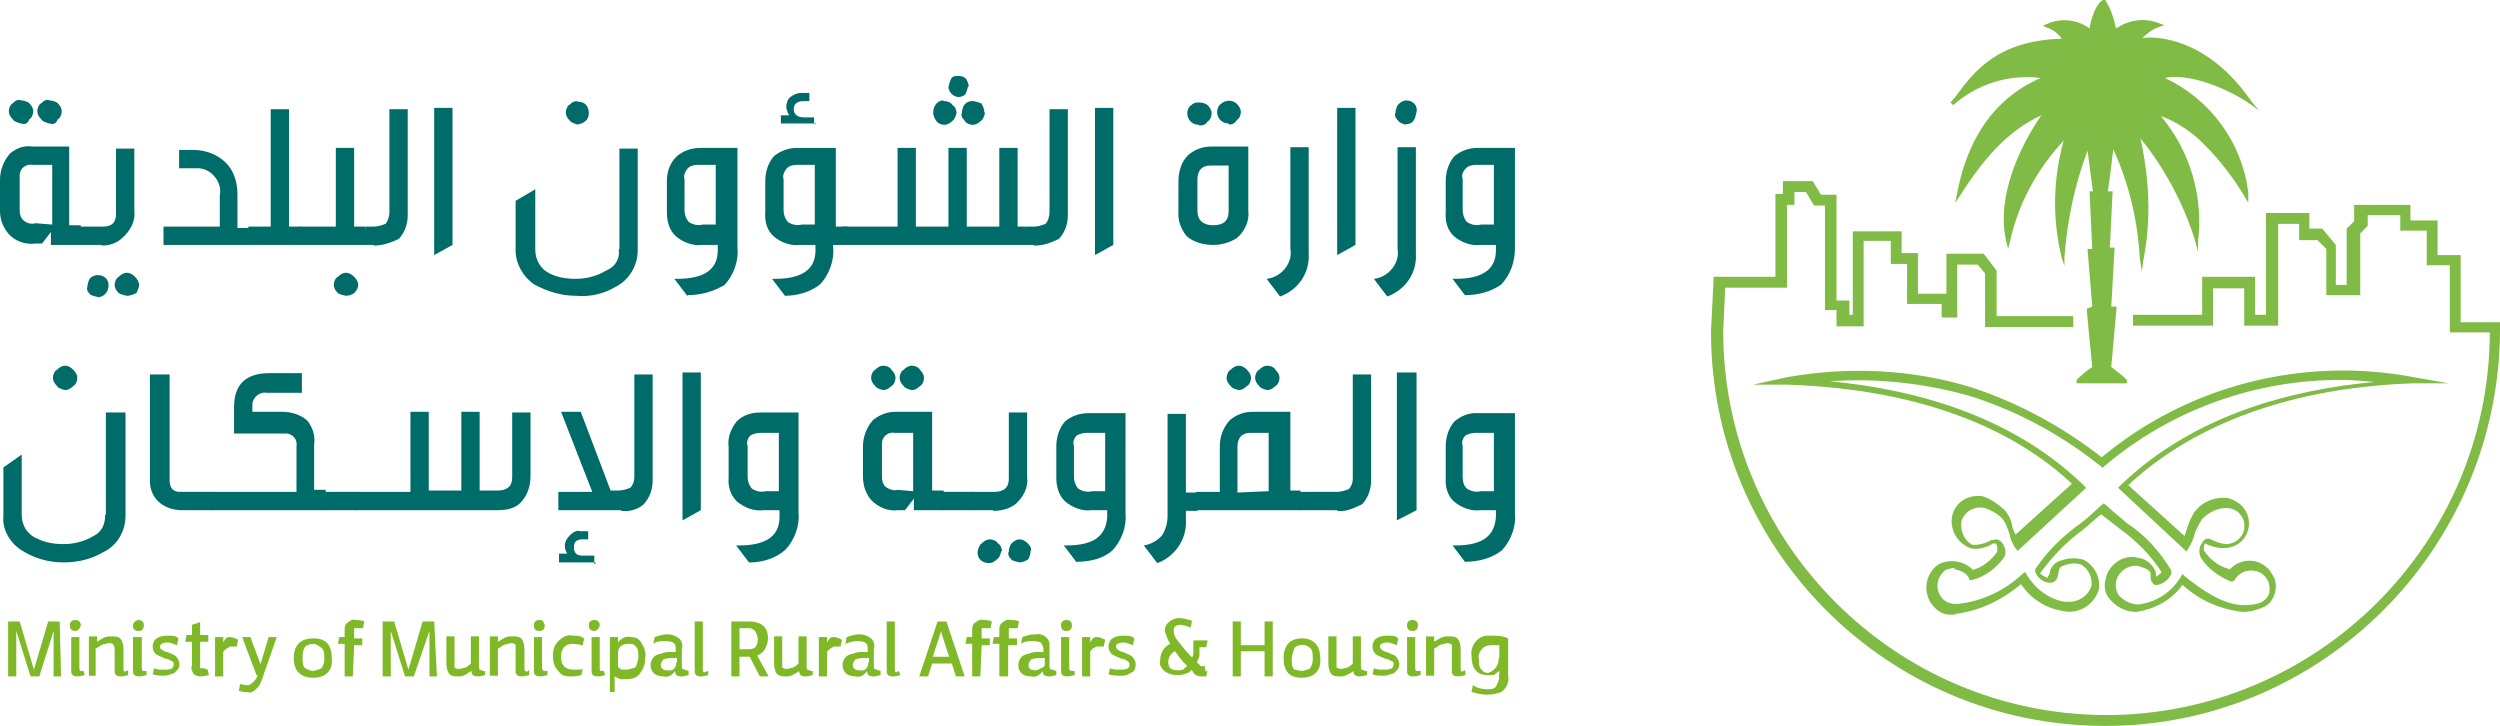 <?xml version="1.0" encoding="UTF-8"?><svg id="Layer_2" xmlns="http://www.w3.org/2000/svg" viewBox="0 0 36.85 10.7"><defs><style>.cls-1{fill:#7fb927;}.cls-2{fill:#006c69;}.cls-3{fill:#80bb45;}</style></defs><g id="Layer_1-2"><g><g><path class="cls-3" d="M31.03,10.7c-3.21,0-5.81-2.6-5.81-5.81l.04-.81h.91v-1.22h.11v-.19h.44l.12,.2h.23v1.56h.19v.21h.05v-1.23h.72v.32h.24v.6h.42v-.59h.55l.19,.25v.67h1.13v.16h-1.3v-.79l-.11-.13h-.3v.78h-.23v-.2h-.51v-.59h-.24v-.34h-.4v1.26h-.4v-.24h-.17v-1.54h-.16l-.12-.2h-.17v.19h-.11v1.22h-.91l-.03,.64c0,3.11,2.52,5.65,5.64,5.66,3.11,0,5.65-2.52,5.66-5.64h-.59v-.99h-.34v-.51h-.39v-.23h-.48v.16l-.11,.11v.91h-.5v-.68l-.13-.13h-.27v-.24h-.31v1.5h-.5v-.55h-.46v.55h-1.18v-.16h1.02v-.56h.78v.56h.16v-1.5h.64v.23h.19l.2,.24v.59h.16v-.83l.11-.11v-.24h.83v.23h.4v.51h.34v.99h.58v.15c-.03,3.19-2.62,5.8-5.82,5.8"/><path class="cls-3" d="M28.83,8.37c-.05,0-.09,.01-.15,.03-.12,.09-.16,.25-.08,.38,.04,.07,.11,.11,.19,.12h.08c.35-.04,.67-.19,.93-.43l.05-.04,.03,.05c.12,.2,.32,.35,.55,.39h.04c.16,.01,.31-.08,.36-.24,.01-.13-.05-.25-.16-.31-.09-.03-.2-.01-.28,.03-.03,.01-.04,.04-.05,.11-.01,.05-.03,.13-.12,.13-.08,0-.16-.05-.2-.12-.03-.04-.03-.08,0-.11,.17-.25,.4-.47,.64-.64,.11-.08,.2-.17,.31-.27l.04-.03,.04,.03c.09,.09,.2,.17,.31,.27,.27,.17,.48,.42,.64,.68,.01,.03,.01,.04,0,.07-.04,.08-.11,.13-.19,.15-.03,.01-.07,0-.08-.03-.03-.03-.03-.07-.03-.09v-.05c-.03-.07-.11-.08-.19-.11-.15-.01-.28,.08-.32,.23-.01,.07,0,.13,.03,.19,.07,.09,.19,.15,.3,.15,.25-.03,.48-.17,.62-.4l.03-.05,.04,.04c.24,.19,.56,.42,.87,.42,.08,0,.17-.01,.25-.04,.05-.03,.11-.08,.12-.15s0-.15-.04-.2c-.05-.08-.13-.12-.23-.12s-.17,.04-.23,.12l-.03,.04h-.04c-.17-.07-.34-.19-.44-.35-.03-.07-.03-.15,.01-.2,.03-.07,.07-.08,.09-.08h.03c.07,.04,.15,.07,.24,.08,.13,0,.24-.09,.27-.21,.01-.07,0-.15-.04-.2-.04-.07-.11-.11-.19-.12h-.05c-.13,0-.25,.07-.34,.16-.05,.07-.08,.15-.11,.21-.01,.07-.05,.15-.08,.2l-.04,.07-1.01-.94,.04-.04c1.09-1.05,2.55-1.41,3.74-1.52-.15-.01-.31-.03-.46-.03-1.29-.01-2.54,.44-3.52,1.27l-.03,.03h.01c-.58-.47-1.22-.82-1.92-1.05-.68-.2-1.4-.28-2.11-.23,1.19,.11,2.66,.48,3.74,1.53l.04,.04-1.01,.93-.04-.05c-.04-.07-.07-.13-.08-.2-.03-.08-.05-.16-.11-.23-.07-.07-.16-.12-.25-.15-.15-.04-.31,.05-.35,.2v.03c-.01,.12,.05,.25,.16,.31h.07c.08-.01,.15-.03,.21-.07h.03s.03-.01,.04-.01c.05,0,.09,.04,.11,.08,.04,.07,.04,.15,0,.2-.12,.16-.28,.27-.46,.32h-.04s-.01-.03-.01-.03c-.03-.07-.12-.12-.23-.13m.04,.67h-.11c-.11-.01-.2-.08-.27-.19-.11-.19-.05-.43,.12-.55,.17-.09,.39-.05,.51,.08,.15-.04,.28-.15,.36-.27v-.07s-.01-.04-.03-.05h-.03c-.08,.05-.17,.08-.27,.08-.04,0-.08-.01-.11-.03-.16-.08-.25-.25-.23-.43,.03-.19,.19-.32,.38-.32,.03,0,.07,0,.09,.01h0c.11,.04,.21,.11,.3,.19,.07,.08,.11,.16,.12,.25,.01,.04,.03,.08,.05,.12l.83-.75c-1.22-1.14-2.95-1.42-4.19-1.46h-.51s.5-.11,.5-.11c.91-.16,1.84-.12,2.72,.15,.7,.23,1.34,.58,1.92,1.03,1.27-1.06,2.97-1.49,4.6-1.18l.51,.09h-.52c-1.23,.04-2.95,.34-4.2,1.5l.83,.75s.03-.08,.04-.12c.03-.09,.07-.19,.12-.25,.12-.15,.31-.21,.48-.19,.09,.03,.19,.08,.24,.16,.12,.16,.08,.4-.08,.51-.07,.05-.15,.07-.23,.07-.09,0-.19-.03-.27-.07-.01,.03-.03,.08-.01,.11,.09,.13,.21,.23,.38,.27,.15-.16,.4-.17,.56-.01,.01,.01,.04,.04,.05,.07,.07,.08,.08,.2,.05,.3s-.09,.17-.17,.2c-.09,.04-.19,.07-.3,.07-.34-.04-.64-.17-.89-.4-.16,.23-.42,.36-.68,.4-.16,0-.31-.08-.4-.2-.07-.08-.08-.19-.05-.3,.04-.17,.2-.31,.38-.31,.03,0,.05,0,.08,.01,.11,.01,.2,.07,.25,.16,.03,.04,.03,.08,.03,.12h0s.07-.04,.08-.07c-.16-.25-.38-.47-.62-.64-.09-.07-.19-.15-.27-.21-.09,.08-.19,.16-.28,.24-.24,.17-.44,.39-.62,.63,.03,.03,.07,.05,.11,.07,0-.01,.01-.04,.03-.05,0-.08,.05-.15,.12-.19,.12-.05,.25-.07,.38-.03,.16,.08,.25,.25,.23,.43-.07,.24-.31,.39-.56,.32-.24-.04-.46-.19-.59-.39-.3,.25-.63,.4-.98,.44"/><path class="cls-3" d="M33.15,1.52l.15,.11-.11-.13c-.64-.93-1.38-.97-1.61-.94,.07-.07,.15-.13,.24-.16l.08-.03-.08-.03c-.21-.08-.44-.05-.63,.08-.03-.15-.08-.3-.16-.42-.01,0-.03-.01-.03,0-.05,.01-.16,.16-.2,.42-.17-.13-.42-.16-.62-.07l-.07,.03,.07,.03c.09,.03,.16,.09,.21,.16-.95,.03-1.29,.48-1.57,.86l-.07,.08,.04,.04c.35-.31,.82-.46,1.29-.4-.35,.15-1.01,.54-1.23,1.69l-.03,.15,.08-.12c.38-.6,.75-.97,1.19-1.17-.3,.43-.67,1.18-.52,1.85l.03,.12,.03-.12c.12-.55,.4-1.06,.79-1.48-.16,.56-.17,1.17-.03,1.73l.04,.12v-.13c.04-.54,.15-1.06,.34-1.57l.08,.6h-.05s.04,.85,.04,.85h-.07l.07,.85-.08,.03v.03s.05,.54,.08,.83c-.08,.05-.16,.12-.23,.19v.05h.74v-.05c-.07-.07-.15-.13-.23-.19l.08-.89h-.08l.05-.87h-.07l.04-.83h-.07c.01-.08,.04-.27,.08-.62,.23,.5,.36,1.05,.39,1.6l.03,.2,.03-.2c.11-.58,.08-1.18-.05-1.76,.36,.44,.64,.97,.81,1.52l.04,.16v-.16c.08-.67-.12-1.34-.55-1.85,.25,.09,.48,.25,.66,.44,.21,.21,.4,.46,.56,.72l.07,.12v-.15c-.09-.74-.56-1.38-1.23-1.69,.43-.09,1.06,.24,1.25,.38"/></g><g><path class="cls-1" d="M.91,9.97h-.12v-.67l-.21,.67h-.13l-.21-.67v.67H.12v-.81h.17l.21,.71,.21-.71h.17l.02,.81Z"/><path class="cls-1" d="M1.19,9.22s-.02,.08-.08,.08h0s-.04,0-.06-.02c-.02-.02-.02-.04-.02-.06s0-.04,.02-.06c.02-.02,.04-.02,.06-.02s.04,0,.06,.02c.02,.02,.02,.04,.02,.06Zm.04,.67l.02,.06s-.06,.02-.1,.02c-.02,0-.06,0-.08-.02s-.02-.04-.02-.06v-.5h.12v.46s0,.04,.02,.04h.04Z"/><path class="cls-1" d="M1.89,9.89v.06s-.06,.02-.1,.02c-.02,0-.06,0-.08-.02-.02-.02-.02-.04-.02-.06v-.31s0-.06-.02-.08c-.02-.02-.04-.02-.06-.02-.04,0-.06,.02-.1,.02-.04,.02-.06,.04-.1,.06v.4h-.1v-.58h.12v.08s.06-.04,.1-.06c.04-.02,.08-.02,.12-.02s.1,0,.13,.04,.04,.1,.04,.15v.29s0,.04,.02,.04l.04-.02Z"/><path class="cls-1" d="M2.12,9.22s0,.04-.02,.06c-.02,.02-.04,.02-.06,.02s-.04,0-.06-.02-.02-.04-.02-.06c0-.04,.04-.08,.08-.08,.02,0,.04,0,.06,.02,.02,.02,.02,.04,.02,.06Zm.04,.67v.06s-.06,.02-.1,.02c-.02,0-.06,0-.08-.02-.02-.02-.02-.04-.02-.06v-.5h.13v.46s0,.04,.02,.04h.04Z"/><path class="cls-1" d="M2.25,9.95l.02-.1s.06,.02,.08,.02h.08c.1,0,.13-.02,.13-.08,0-.02,0-.04-.02-.04-.04-.02-.06-.04-.1-.04-.04-.02-.1-.04-.13-.06s-.06-.06-.06-.12c0-.04,.02-.1,.06-.12,.06-.04,.12-.04,.17-.04s.12,0,.15,.04l-.02,.1s-.1-.04-.13-.04c-.08,0-.12,.02-.12,.06,0,.02,0,.04,.02,.04,.02,.02,.06,.04,.08,.04,.06,.02,.1,.04,.13,.06,.06,.06,.08,.15,.02,.21t-.04,.04s-.1,.04-.15,.04c-.04,0-.1,0-.17-.02Z"/><path class="cls-1" d="M3.06,9.87l.02,.08s-.08,.02-.13,.02c-.04,0-.08-.02-.1-.04-.02-.04-.04-.08-.02-.12v-.35h-.1l.02-.1h.08v-.15l.12-.04v.19h.12v.1h-.12v.39h.06s.04,.02,.06,.02Z"/><path class="cls-1" d="M3.29,9.97h-.12v-.58h.12v.08s.02-.04,.04-.06c.02-.02,.04-.02,.06-.02,.04,0,.08,.02,.12,.04l-.02,.1h-.1s-.08,.04-.1,.08v.37Z"/><path class="cls-1" d="M3.78,9.95l-.21-.56h.12l.15,.4,.12-.4h.12l-.21,.6c-.02,.06-.04,.12-.1,.17-.04,.04-.08,.06-.13,.04-.04,0-.08,0-.12-.02l.02-.1s.06,.02,.1,.02c.02,0,.04,0,.06-.02,.06-.04,.08-.08,.1-.13Z"/><path class="cls-1" d="M4.62,9.99c-.19,0-.29-.1-.29-.29s.1-.29,.29-.29,.27,.1,.27,.29c.02,.17-.08,.29-.27,.29Zm0-.1s.08-.02,.12-.04c.04-.06,.04-.1,.04-.15s0-.12-.04-.15-.08-.06-.12-.06-.1,.02-.12,.04c-.04,.06-.04,.12-.04,.17s0,.12,.04,.15c.04,.02,.08,.04,.12,.04Z"/><path class="cls-1" d="M5.2,9.97h-.12v-.48h-.1l.02-.1h.08v-.08c0-.06,0-.1,.04-.13s.08-.06,.13-.04c.04,0,.08,0,.12,.02l-.02,.1h-.13v.15h.12v.1h-.12l-.02,.46Z"/><path class="cls-1" d="M6.45,9.97h-.12v-.67l-.23,.67h-.13l-.21-.67v.67h-.12v-.81h.17l.21,.71,.21-.71h.17l.04,.81Z"/><path class="cls-1" d="M7.15,9.89v.06s-.06,.02-.1,.02c-.02,0-.06,0-.08-.02-.02-.02-.02-.04-.02-.06-.04,.02-.06,.04-.1,.06s-.06,.02-.1,.02-.1,0-.13-.04-.04-.1-.04-.15v-.4h.12v.46s.02,.02,.06,.02,.08-.02,.1-.02c.04-.02,.06-.04,.08-.06v-.4h.12v.46s0,.04,.04,.04l.06,.02Z"/><path class="cls-1" d="M7.8,9.89v.06s-.06,.02-.1,.02c-.02,0-.06,0-.08-.02s-.02-.04-.02-.06v-.39s-.04-.02-.06-.02c-.04,0-.06,.02-.1,.02-.04,.02-.06,.04-.1,.06v.4h-.12v-.58h.12v.08s.06-.04,.1-.06c.04-.02,.08-.02,.12-.02s.1,0,.13,.04,.04,.1,.04,.15v.29s0,.04,.04,.04l.02-.02Z"/><path class="cls-1" d="M8.03,9.22s0,.04-.02,.06c-.02,.02-.04,.02-.06,.02s-.04,0-.06-.02c-.02-.02-.02-.04-.02-.06s0-.04,.02-.06c.02-.02,.04-.02,.06-.02s.04,0,.06,.02c0,.02,.02,.04,.02,.06Zm.04,.67v.06s-.06,.02-.1,.02c-.02,0-.06,0-.08-.02s-.02-.04-.02-.06v-.5h.12v.46s0,.04,.04,.04h.04Z"/><path class="cls-1" d="M8.59,9.85l-.02,.1c-.06,.02-.12,.02-.17,.02-.08,0-.13-.02-.17-.08-.06-.06-.08-.13-.08-.23,0-.08,.02-.15,.08-.21,.06-.06,.13-.1,.21-.08,.06,0,.12,0,.17,.04l-.02,.1s-.1-.02-.15-.02c-.12,0-.17,.08-.17,.19,0,.13,.06,.19,.19,.19h.08s.04,0,.06-.02Z"/><path class="cls-1" d="M8.84,9.22s-.02,.08-.08,.08h0s-.04,0-.06-.02c-.02-.02-.02-.04-.02-.06s0-.04,.02-.06c.02-.02,.04-.02,.06-.02s.04,0,.06,.02c.02,.02,.02,.04,.02,.06Zm.06,.67l.02,.06s-.06,.02-.1,.02c-.02,0-.06,0-.08-.02s-.02-.04-.02-.06v-.5h.12v.46s0,.04,.02,.04h.04Z"/><path class="cls-1" d="M9.11,10.2h-.12v-.81h.12v.08c.04-.06,.12-.1,.19-.08,.06,0,.12,.02,.15,.08,.04,.06,.08,.15,.06,.23,0,.08-.02,.15-.08,.23-.04,.06-.12,.08-.19,.08h-.1s-.04-.02-.08-.04v.23h.04Zm0-.56v.19s.04,.04,.06,.04h.08s.1-.02,.12-.04c.02-.04,.04-.1,.04-.15s0-.12-.04-.15c-.02-.04-.06-.04-.12-.04-.04,0-.1,.02-.12,.06-.02,.02-.02,.06-.02,.1Z"/><path class="cls-1" d="M10.15,9.89v.06s-.06,.02-.1,.02c-.02,0-.06,0-.08-.02s-.02-.04-.02-.06c-.04,.06-.1,.1-.17,.08-.12,0-.19-.06-.19-.17,0-.06,.04-.13,.1-.15s.12-.04,.17-.04h.1v-.06s0-.06-.04-.08-.08-.02-.12-.02c-.06,0-.12,0-.17,.04l.02-.1c.06-.02,.12-.04,.19-.04,.06,0,.12,.02,.17,.06,.04,.04,.06,.1,.04,.15v.27s0,.04,.04,.04l.06,.02Zm-.17-.13v-.06h-.08s-.08,0-.12,.02c-.02,.02-.04,.06-.04,.08,0,.06,.04,.08,.1,.08,.08,.02,.13-.04,.13-.12t0,0h0Z"/><path class="cls-1" d="M10.44,9.89v.06s-.06,.02-.1,.02c-.02,0-.06,0-.08-.02s-.02-.04-.02-.06v-.73h.12v.71s0,.04,.02,.04l.06-.02Z"/><path class="cls-1" d="M11.33,9.97h-.13l-.15-.29h-.15v.29h-.12v-.81h.25c.19,0,.29,.08,.29,.25,0,.06-.02,.1-.04,.15-.02,.04-.06,.08-.12,.1l.17,.31Zm-.44-.4h.15c.08,0,.13-.04,.13-.15,0-.04-.02-.08-.04-.12-.02-.02-.06-.04-.08-.04h-.15v.31h-.02Z"/><path class="cls-1" d="M11.98,9.89v.06s-.06,.02-.1,.02c-.02,0-.06,0-.08-.02s-.02-.04-.02-.06c-.02,.02-.06,.04-.1,.06s-.06,.02-.1,.02-.1,0-.13-.04-.04-.1-.04-.15v-.4h.12v.46s.04,.02,.06,.02c.04,0,.08-.02,.1-.02,.04-.02,.06-.04,.08-.06v-.4h.12v.46s0,.04,.04,.04l.06,.02Z"/><path class="cls-1" d="M12.19,9.97h-.12v-.58h.12v.08s.02-.04,.04-.06c.02-.02,.04-.02,.06-.02,.04,0,.08,.02,.12,.04l-.02,.1h-.1s-.08,.04-.1,.08v.37Z"/><path class="cls-1" d="M12.98,9.89v.06s-.06,.02-.1,.02c-.02,0-.06,0-.08-.02s-.02-.04-.02-.06c-.04,.06-.1,.1-.17,.08-.12,0-.19-.06-.19-.17,0-.06,.04-.13,.1-.15s.12-.04,.17-.04h.1v-.06s0-.06-.04-.08-.08-.02-.12-.02c-.06,0-.12,.02-.17,.04l.02-.1c.06-.02,.12-.04,.19-.04,.06,0,.12,.02,.17,.06,.04,.04,.06,.1,.04,.15v.27s0,.04,.04,.04l.06,.02Zm-.17-.13v-.06h-.08s-.08,0-.12,.02c-.02,.02-.04,.06-.04,.08,0,.06,.04,.08,.1,.08,.08,.02,.13-.04,.13-.12t0,0h0Z"/><path class="cls-1" d="M13.25,9.89l.02,.06s-.06,.02-.1,.02c-.02,0-.06,0-.08-.02s-.02-.04-.02-.06v-.73h.12v.71s0,.04,.02,.04l.04-.02Z"/><path class="cls-1" d="M14.22,9.97h-.13l-.06-.19h-.29l-.06,.19h-.13l.27-.81h.13l.27,.81Zm-.23-.29l-.12-.37-.12,.37h.23Z"/><path class="cls-1" d="M14.45,9.97h-.12v-.48h-.1l.02-.1h.08v-.08c0-.06,0-.1,.04-.13s.08-.06,.13-.04c.04,0,.08,0,.12,.02l-.02,.1h-.13v.15h.12v.1h-.12l-.02,.46Zm.4,0h-.12v-.48h-.1l.02-.1h.08v-.08c0-.06,0-.1,.04-.13s.08-.06,.13-.04c.04,0,.08,0,.12,.02l-.02,.1h-.13v.15h.12v.1h-.13v.46Z"/><path class="cls-1" d="M15.57,9.89v.06s-.06,.02-.1,.02c-.02,0-.06,0-.08-.02s-.02-.04-.02-.06c-.04,.06-.1,.1-.17,.08-.12,0-.19-.06-.19-.17,0-.06,.04-.13,.1-.15s.12-.04,.17-.04h.1v-.06s-.02-.06-.04-.08c-.04-.02-.08-.02-.12-.02-.06,0-.12,0-.17,.04l.02-.1c.06-.02,.12-.04,.19-.04,.1-.02,.19,.04,.21,.13v.35s0,.04,.04,.04l.06,.02Zm-.17-.13v-.06h-.08s-.08,0-.12,.02c-.02,.02-.04,.06-.04,.08,0,.06,.04,.08,.1,.08,.04,0,.06-.02,.1-.04,.04,0,.04-.04,.04-.08Z"/><path class="cls-1" d="M15.8,9.22s0,.04-.02,.06c-.02,.02-.04,.02-.06,.02s-.04,0-.06-.02c-.02-.02-.02-.04-.02-.06s0-.04,.02-.06c.02-.02,.04-.02,.06-.02s.04,0,.06,.02c.02,.02,.02,.04,.02,.06Zm.04,.67v.06s-.06,.02-.1,.02c-.02,0-.06,0-.08-.02s-.02-.04-.02-.06v-.5h.12v.46s0,.04,.04,.04h.04Z"/><path class="cls-1" d="M16.07,9.97h-.12v-.58h.12v.08s.02-.04,.04-.06c.02-.02,.04-.02,.06-.02,.04,0,.08,.02,.12,.04l-.02,.1h-.1s-.08,.02-.1,.08v.37Z"/><path class="cls-1" d="M16.34,9.95l.02-.1s.06,.02,.08,.02h.08c.1,0,.13-.02,.13-.08,0-.02-.02-.04-.02-.04-.04-.02-.06-.04-.1-.04-.04-.02-.1-.04-.13-.06s-.06-.06-.06-.12c0-.04,.02-.1,.06-.12,.06-.04,.12-.04,.17-.04s.12,0,.15,.04l-.02,.1s-.1-.04-.13-.04c-.08,0-.12,.02-.12,.06,0,.02,.02,.04,.02,.04,.02,.02,.06,.04,.08,.04,.04,.02,.1,.04,.13,.06,.04,.04,.06,.08,.06,.12,0,.06-.02,.12-.08,.13-.04,.04-.1,.04-.15,.04-.04,0-.1,0-.17-.02Z"/><path class="cls-1" d="M17.8,9.87l-.02,.1h-.08c-.06,0-.12-.04-.13-.1-.02,.02-.06,.06-.1,.06-.04,.02-.08,.02-.12,.02-.08,0-.13-.02-.19-.06-.04-.04-.08-.1-.06-.15,0-.12,.06-.21,.15-.25-.04-.06-.06-.12-.08-.19,0-.06,.02-.1,.06-.13,.04-.04,.1-.06,.15-.06s.13,.02,.19,.04l-.02,.1s-.1-.04-.15-.04-.1,.02-.1,.08,.02,.1,.04,.13c.08,.1,.13,.17,.23,.27,.02-.02,.02-.06,.02-.1v-.15h.21l-.02,.1h-.1v.12s-.02,.08-.04,.1c.02,.02,.04,.04,.06,.06h.06c0,.08,.02,.08,.02,.08Zm-.29-.04c-.06-.06-.12-.13-.19-.23-.06,.02-.1,.1-.1,.15,0,.1,.04,.13,.15,.13,.02,0,.06,0,.08-.02,.02-.02,.04-.04,.06-.04h0Z"/><path class="cls-1" d="M18.76,9.97h-.12v-.37h-.35v.37h-.12v-.81h.12v.35h.35v-.35h.12v.81Z"/><path class="cls-1" d="M19.19,9.99c-.19,0-.27-.1-.27-.29s.1-.29,.27-.29,.27,.1,.27,.29c.02,.17-.08,.29-.27,.29Zm0-.1s.1-.02,.12-.04c.04-.06,.04-.1,.04-.15s0-.12-.04-.15c-.06-.06-.17-.06-.23,0-.02,.06-.04,.12-.04,.17s0,.12,.04,.15c.02,0,.08,.02,.12,.02Z"/><path class="cls-1" d="M20.15,9.89v.06s-.06,.02-.1,.02c-.02,0-.06,0-.08-.02-.02-.02-.02-.04-.02-.06-.02,.02-.06,.04-.1,.06s-.06,.02-.1,.02-.1,0-.13-.04-.04-.1-.04-.15v-.4h.12v.46s.04,.02,.06,.02c.04,0,.08-.02,.1-.02,.04-.02,.06-.04,.08-.06v-.4h.12v.46s0,.04,.04,.04l.06,.02Z"/><path class="cls-1" d="M20.23,9.95l.02-.1s.06,.02,.08,.02h.08c.1,0,.13-.02,.13-.08,0-.02,0-.04-.02-.04-.04-.02-.06-.04-.1-.04-.04-.02-.1-.04-.13-.06s-.06-.06-.06-.12c0-.04,.02-.1,.06-.12,.06-.04,.12-.04,.17-.04s.12,0,.15,.04l-.02,.1s-.1-.04-.13-.04c-.08,0-.12,.02-.12,.06,0,.02,.02,.04,.02,.04,.02,.02,.06,.04,.08,.04,.04,.02,.1,.04,.13,.06,.06,.06,.08,.15,.02,.21l-.04,.04s-.1,.04-.15,.04c-.06,0-.12,0-.17-.02Z"/><path class="cls-1" d="M20.9,9.22s0,.04-.02,.06c-.02,.02-.04,.02-.06,.02s-.04,0-.06-.02-.02-.04-.02-.06,0-.04,.02-.06c.02-.02,.04-.02,.06-.02s.04,0,.06,.02c.02,.02,.02,.04,.02,.06Zm.04,.67v.06s-.06,.02-.1,.02c-.02,0-.06,0-.08-.02-.02-.02-.02-.04-.02-.06v-.5h.12v.46s0,.04,.02,.04h.06Z"/><path class="cls-1" d="M21.6,9.89v.06s-.06,.02-.1,.02c-.02,0-.06,0-.08-.02-.02-.02-.02-.04-.02-.06v-.39s-.04-.02-.06-.02c-.04,0-.06,.02-.1,.02-.04,.02-.06,.04-.1,.06v.4h-.12v-.58h.12v.08s.06-.04,.1-.06c.04-.02,.08-.02,.12-.02s.1,0,.13,.04,.04,.1,.04,.15v.29s0,.04,.02,.04l.04-.02Z"/><path class="cls-1" d="M22.1,9.95v-.06s-.06,.04-.08,.06h-.1c-.15,0-.23-.1-.23-.29-.02-.13,.08-.27,.21-.29h.08c.08,0,.17,0,.25,.04v.54c.02,.1-.02,.19-.1,.25-.06,.02-.13,.04-.21,.04s-.15-.02-.23-.04l.02-.1c.06,.04,.13,.06,.21,.06,.06,0,.1,0,.13-.04,.04-.08,.06-.12,.04-.17Zm0-.25v-.19h-.12s-.08,0-.12,.04c-.04,.04-.08,.1-.06,.17,0,.06,0,.12,.04,.15,.02,.04,.08,.06,.12,.04,.08-.04,.13-.1,.13-.21Z"/><path class="cls-2" d="M1.21,3.61h-.46v-.19l-.13,.17h-.1c-.15,.02-.31-.04-.4-.15-.08-.1-.12-.21-.12-.33v-.46c0-.15,.06-.29,.15-.39,.1-.08,.21-.12,.33-.1h.54v1.16h.17l.02,.29ZM.31,1.82s-.1-.02-.12-.06c-.04-.04-.06-.08-.06-.12s.02-.1,.06-.12c.04-.04,.08-.06,.12-.04,.04,0,.1,.02,.12,.04,.04,.04,.06,.08,.06,.12s-.02,.1-.06,.12c-.02,.06-.06,.08-.12,.06H.31Zm.46,1.5v-.89H.48c-.1-.02-.19,.06-.19,.15v.52c0,.06,.02,.12,.06,.15,.04,.04,.12,.06,.17,.04l.25,.02Zm-.04-1.5s-.1-.02-.12-.06c-.04-.04-.06-.08-.06-.12s.02-.1,.06-.12c.04-.04,.08-.06,.12-.04,.04,0,.1,.02,.12,.04,.04,.04,.06,.08,.06,.12s-.02,.1-.06,.12c-.02,.06-.06,.08-.12,.06H.73Z"/><path class="cls-2" d="M1.5,3.61h-.31v-.27h.33c.13,0,.19-.06,.19-.19v-.96h.27v.92c.02,.15-.06,.29-.17,.39-.08,.08-.19,.12-.31,.12Zm.1,.6c0,.1-.08,.17-.15,.17h0s-.1-.02-.12-.04c-.04-.04-.06-.08-.04-.12,0-.04,.02-.1,.04-.12,.06-.06,.17-.06,.23,0h0s.04,.04,.04,.1h0Zm.27,.15s-.1-.02-.12-.04c-.04-.04-.06-.08-.06-.12s.02-.1,.06-.12c.04-.04,.08-.06,.12-.06s.08,.02,.12,.06c.04,.04,.06,.08,.06,.12s-.02,.08-.04,.12c-.04,.02-.1,.04-.13,.04h0Z"/><path class="cls-2" d="M3.68,3.61h-1.27v-.27h.83v-.46c.04-.19-.12-.39-.31-.4h-.29v-.27h.21c.17,0,.35,.06,.48,.19,.12,.12,.17,.29,.17,.46v.5h.17v.25Z"/><path class="cls-2" d="M4.43,3.61h-.77v-.27h.33V1.61h.27v1.73h.17v.27Z"/><path class="cls-2" d="M5.41,3.61h-1v-.27h.54v-1.16h.27v1.16h.17l.02,.27Zm-.31,.75s-.1-.02-.12-.04c-.04-.04-.06-.08-.06-.12s.02-.1,.06-.12c.04-.04,.08-.06,.12-.06s.08,.02,.12,.06c.04,.04,.06,.08,.06,.12s-.02,.08-.06,.12c-.02,.02-.08,.04-.12,.04h0Z"/><path class="cls-2" d="M5.51,3.61h-.12v-.27h.12c.06,0,.12-.02,.17-.04,.04-.04,.06-.12,.06-.17V1.61h.27v1.56c0,.13-.04,.25-.13,.35-.12,.06-.25,.1-.37,.1Z"/><path class="cls-2" d="M6.67,3.61l-.27,.15V1.59h.27V3.61Z"/><path class="cls-2" d="M9.13,3.67v-1.48h.27v1.5c0,.23-.13,.44-.33,.54-.17,.1-.37,.15-.58,.13-.21,0-.42-.06-.62-.17-.17-.12-.27-.31-.27-.5v-.73l.29-.17v.89c0,.15,.08,.29,.21,.35,.12,.06,.25,.08,.39,.08,.15,0,.31-.04,.44-.12,.15-.06,.21-.19,.19-.31Zm-.6-1.83s-.1-.02-.13-.06c-.04-.04-.06-.08-.06-.12s.02-.1,.06-.12c.04-.04,.08-.06,.13-.04,.1,0,.15,.08,.15,.17,0,.04-.02,.1-.06,.12-.02,.02-.06,.04-.1,.04Z"/><path class="cls-2" d="M10.13,4.36l-.19-.25h.04c.39,0,.6-.13,.6-.42v-.08h-.23c-.13,.02-.29-.04-.39-.13s-.13-.23-.13-.35v-.46c0-.13,.04-.27,.15-.37,.1-.08,.21-.12,.35-.12h.54v1.48c.02,.19-.06,.4-.19,.54-.17,.1-.35,.15-.54,.15Zm.42-1.04v-.89h-.27c-.06,0-.12,.02-.15,.06s-.06,.1-.04,.15v.46c0,.06,.02,.12,.06,.17,.06,.04,.13,.06,.21,.04h.19Z"/><path class="cls-2" d="M12.45,3.61h-.17v.04c.02,.19-.06,.4-.19,.54-.15,.12-.35,.17-.52,.17l-.19-.25h.04c.39,0,.6-.13,.6-.42v-.08h-.23c-.13,.02-.29-.04-.39-.13s-.13-.23-.12-.35v-.46c0-.13,.04-.27,.13-.37,.1-.08,.21-.12,.35-.12h.56v1.16h.17l-.04,.27Zm-.42-1.79h-.52v-.12h.12s-.04-.08-.04-.12c0-.06,.02-.12,.06-.15s.1-.06,.15-.06h.13v.12h-.08c-.1,0-.15,.04-.15,.12s.06,.12,.15,.12h.15v.1h.02Zm-.02,1.5v-.89h-.27c-.06,0-.12,.02-.15,.06s-.06,.1-.04,.15v.46c0,.06,.02,.12,.06,.17,.06,.04,.13,.06,.21,.04h.19Z"/><path class="cls-2" d="M15.14,3.61h-2.72v-.27h.81v-1.16h.27v1.16h.48v-1.16h.27v1.16h.48v-1.16h.27v1.16h.12l.02,.27Zm-1.04-1.95s-.02,.1-.06,.12c-.04,.04-.08,.06-.12,.06s-.1-.02-.12-.06c-.06-.08-.06-.17,0-.25,.04-.04,.08-.06,.12-.04,.04,0,.1,.02,.12,.06,.04,.02,.06,.08,.06,.12Zm.17-.39s-.02,.08-.04,.12c-.02,.02-.06,.04-.1,.04-.08,0-.15-.08-.15-.15h0s.02-.08,.04-.12,.06-.04,.12-.04c.04,0,.08,.02,.1,.04,.02,.04,.04,.08,.04,.12Zm.25,.39s-.02,.1-.06,.12c-.04,.04-.08,.06-.12,.06s-.1-.02-.12-.06c-.04-.04-.06-.08-.04-.12,0-.1,.06-.17,.15-.17h.02s.1,.02,.12,.04c.02,.04,.04,.08,.04,.13Z"/><path class="cls-2" d="M15.24,3.61h-.12v-.27h.12c.06,0,.12-.02,.17-.04,.04-.04,.06-.12,.06-.17V1.61h.27v1.56c0,.13-.04,.25-.13,.35-.12,.06-.23,.1-.37,.1Z"/><path class="cls-2" d="M16.41,3.61l-.27,.15V1.59h.27V3.61Z"/><path class="cls-2" d="M18.4,2.17v.94c.02,.15-.06,.31-.17,.4-.1,.06-.21,.1-.35,.1s-.29-.04-.39-.13c-.08-.1-.13-.23-.12-.35v-.46c0-.13,.04-.29,.15-.39,.1-.08,.21-.12,.33-.12h.54Zm-.73-.33c-.1,0-.17-.08-.17-.17,0-.04,.02-.1,.06-.12,.04-.04,.08-.04,.12-.04s.1,.02,.12,.04c.04,.04,.06,.08,.06,.12s-.02,.1-.06,.12c-.02,.04-.06,.06-.12,.06Zm.44,1.27v-.67h-.27c-.13,0-.19,.08-.19,.21v.46c0,.13,.08,.21,.23,.21s.23-.06,.23-.21Zm0-1.29c-.1,0-.17-.08-.17-.17,0-.04,.02-.1,.06-.12,.06-.06,.17-.06,.23,0,.04,.04,.06,.08,.06,.12s-.02,.1-.06,.12c-.02,.04-.08,.08-.12,.06h0Z"/><path class="cls-2" d="M18.86,4.36l-.19-.25c.21-.02,.39-.23,.35-.44v-1.5h.27v1.56c.02,.29-.15,.54-.42,.64Z"/><path class="cls-2" d="M19.98,3.61l-.27,.15V1.59h.27V3.61Z"/><path class="cls-2" d="M20.44,4.36l-.19-.25c.21-.02,.39-.23,.35-.44v-1.5h.27v1.56c.02,.29-.15,.54-.42,.64Zm.29-2.52s-.1-.02-.12-.06c-.04-.04-.06-.08-.04-.12,0-.04,.02-.1,.04-.12,.04-.04,.08-.06,.12-.06,.1,0,.17,.08,.15,.17h0s-.02,.1-.04,.12c-.02,.04-.06,.06-.12,.06h0Z"/><path class="cls-2" d="M21.6,4.36l-.19-.25h.04c.39,0,.6-.13,.6-.42v-.08h-.23c-.13,.02-.29-.04-.39-.13s-.13-.23-.12-.35v-.46c0-.13,.04-.27,.13-.37,.1-.08,.21-.12,.35-.12h.54v1.48c0,.19-.06,.39-.21,.54-.15,.1-.33,.15-.52,.15Zm.42-1.04v-.89h-.27c-.06,0-.12,.02-.15,.06-.04,.04-.06,.1-.04,.15v.46c0,.06,.02,.12,.06,.17,.06,.04,.13,.06,.21,.04h.19Z"/><path class="cls-2" d="M1.56,7.58v-1.5h.29v1.52c0,.23-.12,.44-.33,.54-.17,.1-.37,.15-.58,.15-.23,0-.44-.06-.64-.19-.17-.12-.27-.31-.25-.5v-.71l.27-.19v.89c0,.15,.08,.29,.23,.35,.12,.06,.25,.08,.39,.08,.15,0,.31-.04,.44-.12,.12-.06,.17-.17,.17-.31Zm-.6-1.83s-.1-.02-.12-.06c-.04-.04-.06-.08-.06-.12s.02-.1,.06-.12c.04-.04,.08-.06,.12-.06s.08,.02,.12,.06c.04,.04,.06,.08,.06,.12s-.02,.1-.06,.12c-.04,.04-.08,.06-.12,.06Z"/><path class="cls-2" d="M2.68,7.52h0c-.13,0-.25-.04-.35-.13-.08-.08-.12-.19-.12-.29v-1.58h.29v1.56c0,.12,.06,.17,.15,.17h.02v.27Z"/><path class="cls-2" d="M3.14,7.52h-.48v-.27h.48v.27Z"/><path class="cls-2" d="M4.82,7.52h-1.7v-.27h1.25v-.67c.02-.1-.06-.19-.15-.19h-.77v-.39c0-.33,.17-.5,.52-.5h.48v.29h-.52c-.1-.02-.19,.06-.21,.15v.13h.44c.13,0,.27,.04,.37,.13,.08,.1,.12,.23,.1,.35v.67h.17l.02,.29Z"/><path class="cls-2" d="M5.26,7.52h-.46v-.27h.46v.27Z"/><path class="cls-2" d="M7.34,7.52h-2.1v-.27h.81v-1.18h.27v1.16h.48v-1.16h.27v1.16h.27c.13,0,.21-.06,.21-.19v-.96h.27v.94c0,.13-.04,.27-.13,.37-.08,.1-.21,.13-.35,.13Z"/><path class="cls-2" d="M9.15,7.52h-.92v-.27h.5l-.46-1.18h.29l.44,1.16h.12c.06,0,.12-.02,.17-.04,.04-.04,.06-.1,.06-.15v-1.52h.27v1.56c0,.13-.04,.25-.13,.35-.06,.06-.19,.12-.33,.1Zm-.37,.77h-.54v-.13h.12c-.06-.1-.04-.19,.04-.27,.04-.04,.1-.08,.15-.06h.12v.12h-.08c-.1,0-.13,.04-.13,.12s.04,.12,.13,.12h.17v.12h.02Z"/><path class="cls-2" d="M10.33,7.52l-.27,.15v-2.18h.27v2.02Z"/><path class="cls-2" d="M11.04,8.29l-.19-.25h.04c.39,0,.6-.13,.6-.42v-.1h-.23c-.15,.02-.29-.04-.4-.13-.1-.1-.13-.23-.12-.35v-.46c-.02-.13,.04-.27,.12-.37,.1-.1,.23-.13,.35-.13h.56v1.48c.02,.19-.06,.4-.19,.54-.13,.12-.33,.19-.52,.19Zm.44-1.04v-.87h-.27c-.06,0-.12,.02-.15,.04-.04,.04-.06,.1-.04,.15v.46c0,.06,.02,.12,.06,.17,.06,.04,.13,.06,.21,.04h.19Z"/><path class="cls-2" d="M13.91,7.52h-.44v-.17l-.13,.17h-.1c-.15,.02-.29-.04-.4-.15-.08-.1-.12-.21-.12-.35v-.44c0-.15,.06-.29,.15-.39,.1-.08,.21-.12,.33-.12h.54v1.16h.17v.29Zm-.89-1.77s-.1-.02-.12-.06c-.04-.04-.06-.08-.06-.12s.02-.1,.06-.12c.04-.04,.08-.06,.12-.06s.1,.02,.12,.06c.04,.04,.06,.08,.06,.12s-.02,.1-.06,.12c-.04,.04-.08,.06-.12,.06h0Zm.44,1.5v-.87h-.27c-.1-.02-.19,.06-.19,.15v.5c0,.06,.02,.12,.06,.15s.12,.06,.17,.04l.23,.02Zm-.02-1.5s-.1-.02-.12-.06c-.04-.04-.06-.08-.06-.12s.02-.1,.06-.12c.04-.04,.08-.06,.12-.06s.1,.02,.12,.06c.04,.04,.06,.08,.06,.12s-.02,.1-.06,.12c-.04,.04-.08,.06-.12,.06h0Z"/><path class="cls-2" d="M14.35,7.52h-.46v-.27h.46v.27Z"/><path class="cls-2" d="M14.64,7.52h-.31v-.27h.33c.13,0,.21-.06,.21-.19v-.98h.27v.96c.02,.15-.06,.29-.17,.39-.08,.06-.19,.1-.33,.1Zm.12,.6s-.02,.1-.06,.12c-.04,.04-.08,.06-.12,.06-.1,0-.17-.06-.17-.15v-.02s.02-.1,.06-.12c.04-.04,.08-.06,.12-.06s.1,.02,.12,.06c.04,.02,.06,.08,.06,.12h0Zm.27,.17s-.1-.02-.12-.04c-.04-.04-.06-.08-.04-.12,0-.04,.02-.1,.04-.12,.04-.04,.08-.06,.12-.06s.08,.02,.12,.06c.04,.04,.06,.08,.04,.12,0,.04-.02,.1-.04,.12-.04,.02-.08,.04-.12,.04h0Z"/><path class="cls-2" d="M15.87,8.29l-.19-.25h.04c.39,0,.58-.13,.6-.42v-.1h-.23c-.13,.02-.29-.04-.39-.13s-.13-.23-.13-.35v-.46c0-.13,.04-.27,.13-.37,.1-.08,.21-.12,.35-.12h.54v1.48c.02,.19-.06,.4-.19,.54-.13,.12-.33,.17-.52,.17Zm.42-1.04v-.87h-.27c-.06,0-.12,.02-.15,.04-.04,.04-.06,.1-.04,.15v.46c0,.06,.02,.12,.06,.17,.06,.04,.13,.06,.21,.04h.19Z"/><path class="cls-2" d="M17.05,8.29l-.19-.25c.12-.02,.21-.08,.27-.15,.06-.1,.08-.19,.08-.29v-1.5h.27v1.16h.17v.27h-.17v.13c.02,.27-.15,.54-.42,.64Z"/><path class="cls-2" d="M19.15,7.52h-1.52v-.27h.35v-.67c0-.13,.04-.27,.15-.39,.1-.08,.21-.12,.33-.12h.56v1.16h.15v.29h-.02Zm-.89-1.77s-.1-.02-.12-.06c-.04-.04-.06-.08-.06-.12s.02-.1,.06-.12c.04-.04,.08-.06,.12-.06s.08,.02,.12,.06c.04,.04,.06,.08,.06,.12s-.02,.1-.06,.12c-.04,.04-.08,.06-.12,.06h0Zm.44,1.5v-.87h-.27c-.13,0-.19,.08-.19,.21v.67l.46-.02Zm-.02-1.5s-.1-.02-.12-.06c-.04-.04-.06-.08-.06-.12s.02-.1,.06-.12c.04-.04,.08-.06,.12-.06s.1,.02,.12,.06c.04,.04,.06,.08,.06,.12s-.02,.1-.06,.12c-.04,.04-.08,.06-.12,.06h0Z"/><path class="cls-2" d="M19.61,7.52h-.46v-.27h.46v.27Z"/><path class="cls-2" d="M19.71,7.52h-.12v-.27h.12c.06,0,.12-.02,.17-.04,.04-.04,.06-.1,.06-.15v-1.54h.27v1.56c0,.13-.04,.25-.13,.35-.12,.06-.25,.12-.37,.1Z"/><path class="cls-2" d="M20.88,7.52l-.29,.15v-2.18h.29v2.02Z"/><path class="cls-2" d="M21.6,8.29l-.19-.25h.04c.39,0,.58-.13,.6-.42v-.1h-.23c-.13,.02-.29-.04-.39-.13s-.13-.23-.12-.35v-.46c0-.13,.04-.27,.13-.37,.1-.08,.21-.13,.35-.12h.54v1.48c.02,.19-.06,.4-.19,.54-.15,.12-.35,.17-.54,.17Zm.42-1.04v-.87h-.27c-.06,0-.12,.02-.15,.04-.04,.04-.06,.1-.04,.15v.46c0,.08,.02,.13,.06,.17,.06,.04,.13,.06,.21,.04h.19Z"/></g></g></g></svg>